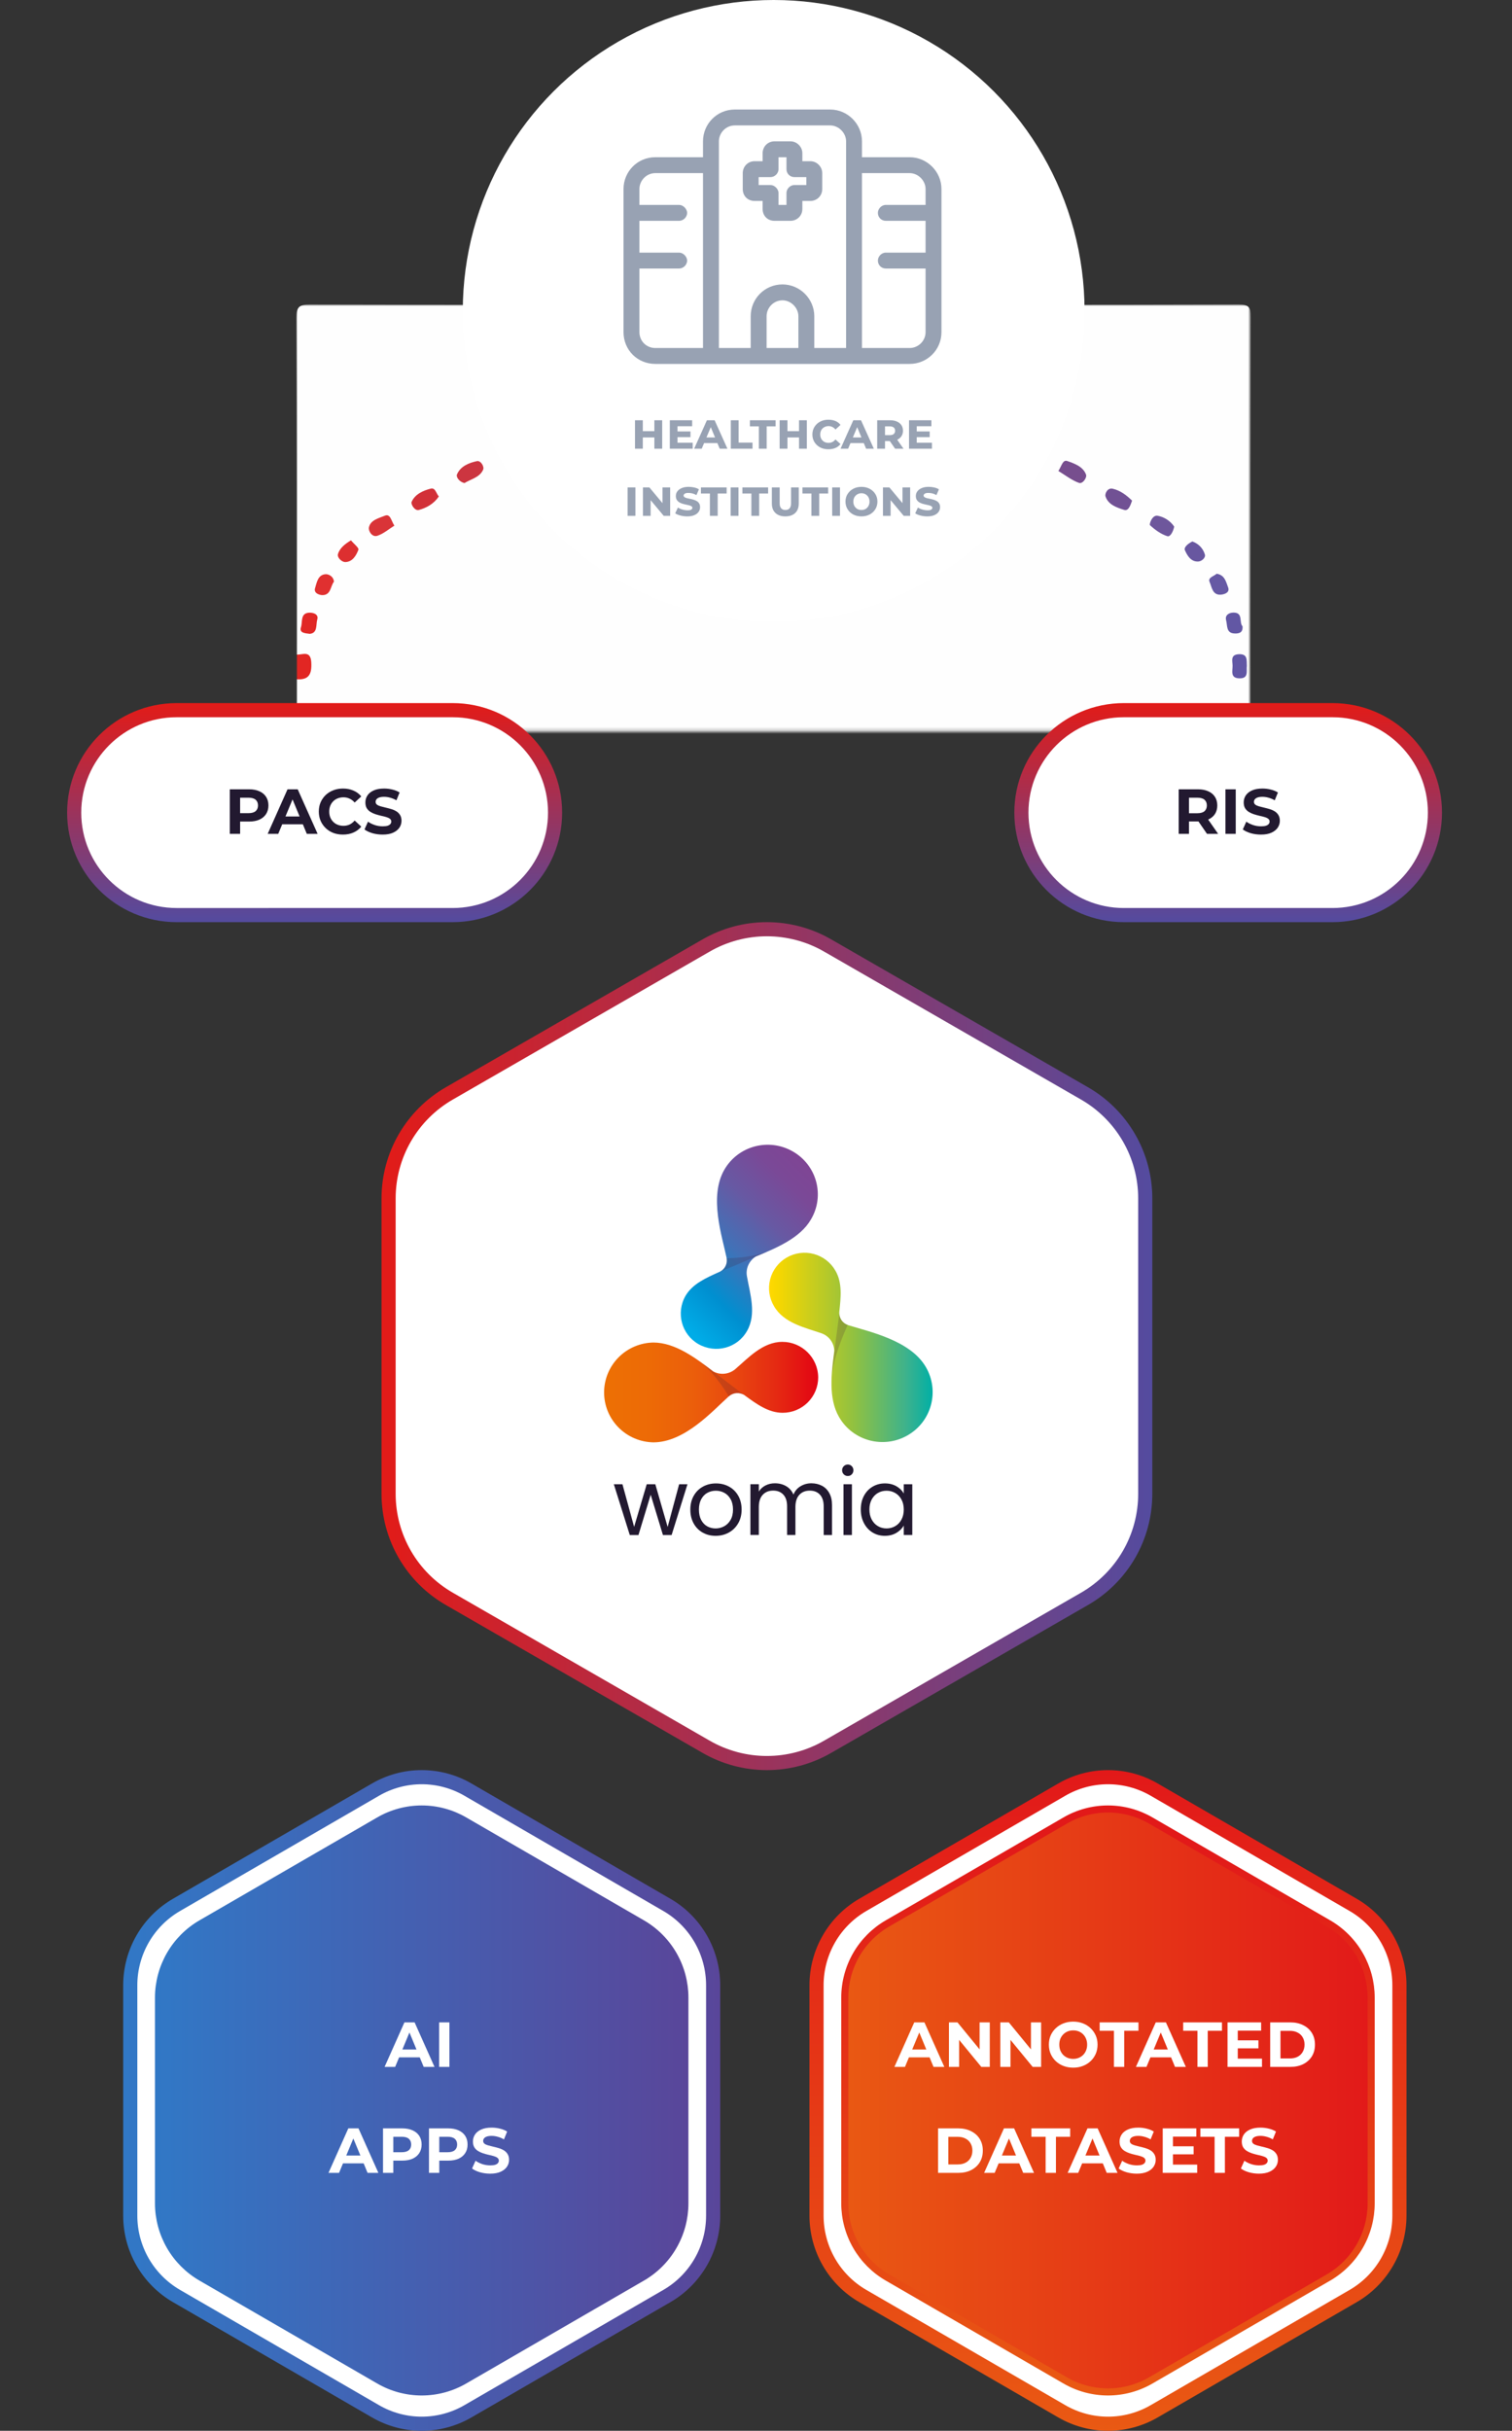 <?xml version="1.0" encoding="utf-8"?>
<!-- Generator: Adobe Illustrator 16.0.0, SVG Export Plug-In . SVG Version: 6.00 Build 0)  -->
<!DOCTYPE svg PUBLIC "-//W3C//DTD SVG 1.1//EN" "http://www.w3.org/Graphics/SVG/1.1/DTD/svg11.dtd">
<svg version="1.1" id="Calque_1" xmlns="http://www.w3.org/2000/svg" xmlns:xlink="http://www.w3.org/1999/xlink" x="0px" y="0px"
	 width="428px" height="688px" viewBox="0 0 428 688" enable-background="new 0 0 428 688" xml:space="preserve">
<rect x="0" y="0" width="428" height="688" fill="#333333" stroke="none"/>
<defs>
	<filter id="Adobe_OpacityMaskFilter" filterUnits="userSpaceOnUse" x="83.802" y="86.196" width="270.245" height="174.178">
		<feColorMatrix  type="matrix" values="1 0 0 0 0  0 1 0 0 0  0 0 1 0 0  0 0 0 1 0"/>
	</filter>
</defs>
<mask maskUnits="userSpaceOnUse" x="83.802" y="86.196" width="270.245" height="174.178" id="mask0_1531_4006">
	<rect x="3" y="26" fill="#3A5672" filter="url(#Adobe_OpacityMaskFilter)" width="428" height="181"/>
</mask>
<g mask="url(#mask0_1531_4006)">
	<g>
		<path fill="#FEFEFE" d="M84,246.261c0-2.667,0-5.333,0-7.999c3.655-3.839,3.655-4.161,0-7.999c0-2.333,0-4.667,0-7
			c3.655-3.838,3.655-4.16,0-7.999c0-2.666,0-5.332,0-7.999c3.655-3.838,3.655-4.16,0-7.998c0-2.333,0-4.667,0-7
			c3.28-2.332,3.28-4.666,0-6.999c0-31.759,0.057-63.52-0.088-95.28c-0.015-3.203,0.828-3.79,3.863-3.782
			c42.069,0.109,84.139,0.074,126.208,0.074c0.642,1.775,0.791,4.029,3.583,3.737c1.959-0.205,4.535,0.742,4.832-2.581
			c0.069-0.449,0.272-0.83,0.582-1.156c42.496,0,84.989,0.039,127.484-0.084c2.982-0.008,3.588,0.602,3.582,3.583
			c-0.111,55.66-0.111,111.319,0,166.979c0.006,2.982-0.6,3.585-3.582,3.582c-87.654-0.102-175.312-0.136-262.967,0.034
			c-6.142,0.012-2.547-3.992-3.5-6.116C87.655,250.421,87.655,250.099,84,246.261z"/>
		<path fill="#A14066" d="M223.081,87.16c1.825,2.447,1.562,3.908-1.836,3.879c-1.49-0.014-2.997-0.202-4.468-0.041
			c-4.532,0.496-4.887-1.355-2.793-4.718c0.333,0,0.667,0,1,0C217.574,87.574,220.465,86.098,223.081,87.16z"/>
		<path fill="#E22321" d="M84,230.263c3.967-0.294,4.037,2.131,4.116,5.201c0.093,3.615-2.049,2.912-4.116,2.798
			C84,235.595,84,232.929,84,230.263z"/>
		<path fill="#E12321" d="M84,246.261c2.066-0.114,4.21-0.817,4.116,2.798c-0.081,3.068-0.146,5.497-4.116,5.2
			C84,251.593,84,248.927,84,246.261z"/>
		<path fill="#E22321" d="M84,199.267c3.969-0.296,4.036,2.13,4.116,5.2c0.094,3.614-2.05,2.911-4.116,2.798
			C84,204.599,84,201.933,84,199.267z"/>
		<path fill="#E22321" d="M84,215.264c2.067-0.115,4.208-0.814,4.116,2.799c-0.079,3.07-0.147,5.495-4.116,5.2
			C84,220.597,84,217.931,84,215.264z"/>
		<path fill="#E22623" d="M84,185.268c1.719,0.086,3.937-1.285,4.117,2.267c0.167,3.271-0.673,4.945-4.117,4.732
			C84,189.935,84,187.601,84,185.268z"/>
		<path fill="#CE9CB0" d="M223.081,87.16c-2.704-0.241-5.571,1.004-8.099-0.88c2.668,0,5.334,0,8,0
			C222.939,86.582,222.973,86.875,223.081,87.16z"/>
		<path fill="#984571" d="M236.416,90.695c2.458,1.529,5.684,2.025,7.09,4.857c0.35,0.704-1.091,2.795-1.938,2.369
			c-2.52-1.266-5.683-1.881-7.02-4.729C234.254,92.561,234.809,90.876,236.416,90.695z"/>
		<path fill="#AB3D5C" d="M202.047,93.05c-0.007,0.955-6.232,5.132-7.306,4.854c-1.193-0.309-1.88-1.99-1.604-2.442
			c1.462-2.39,3.896-3.626,6.576-4.235C201.11,90.91,201.708,91.97,202.047,93.05z"/>
		<path fill="#5F55A4" d="M348.814,218.813c0.326-1.494-0.736-3.658,2.047-3.608c3.095,0.055,1.945,2.454,2.006,3.965
			c0.064,1.582,0.822,4.038-2.198,3.773C347.729,222.687,349.374,220.176,348.814,218.813z"/>
		<path fill="#5F55A4" d="M348.818,234.688c0.504-1.435-1.063-3.949,1.938-4.11c3.054-0.164,2.121,2.32,2.106,3.869
			c-0.016,1.521,1.039,3.93-2.088,3.875C347.993,238.274,349.193,236.092,348.818,234.688z"/>
		<path fill="#5F55A4" d="M353.021,249.853c-0.408,1.756,0.808,4.275-2.268,4.092c-2.966-0.178-1.743-2.639-1.814-4.159
			c-0.063-1.374-0.912-3.517,1.848-3.59C354.014,246.11,352.408,248.679,353.021,249.853z"/>
		<path fill="#5F55A4" d="M352.973,203.632c-0.345,1.429,0.791,3.58-1.935,3.687c-3.153,0.124-2.101-2.316-2.103-3.824
			c-0.002-1.529-1.006-4.02,2.047-3.917C354.002,199.678,352.505,202.189,352.973,203.632z"/>
		<path fill="#804F8A" d="M292.288,129.012c-1.554-1.467-4.388-1.609-5.021-4.054c-0.182-0.7,0.701-2.985,2.414-2.093
			c1.857,0.97,4.68,1.198,4.887,3.998C294.626,127.634,293.955,129.126,292.288,129.012z"/>
		<path fill="#924978" d="M254.003,105.759c-1.634-1.432-4.567-1.491-5.008-4.19c-0.119-0.729,0.729-2.77,2.051-2.076
			c1.876,0.986,4.692,1.212,5.069,3.953C256.248,104.408,255.607,105.713,254.003,105.759z"/>
		<path fill="#BF384B" d="M162.558,117.589c-1.169,1.755-3.316,2.547-5.227,3.46c-1.468,0.701-2.291-0.982-2.221-1.83
			c0.242-2.965,3.224-3.272,5.189-4.332C161.321,114.338,161.892,116.12,162.558,117.589z"/>
		<path fill="#854C83" d="M276.63,114.731c1.66,1.429,4.476,1.632,5.218,4.096c0.228,0.757-0.748,2.696-2.029,2.247
			c-2.055-0.719-4.57-1.366-5.297-3.784C274.251,116.392,275.203,115.104,276.63,114.731z"/>
		<path fill="#C63746" d="M144.729,128.963c-1.925,0.254-2.489-1.266-2.463-2.063c0.094-2.885,3.023-3.019,4.825-4.051
			c1.701-0.975,2.544,1.344,2.375,2.109C148.915,127.442,146.03,127.511,144.729,128.963z"/>
		<path fill="#CC3540" d="M131.484,136.725c-1.46-0.309-2.434-1.72-2.136-2.426c0.986-2.347,3.384-3.296,5.667-3.786
			c1.045-0.223,2.132,1.527,1.748,2.415C135.804,135.147,133.287,135.588,131.484,136.725z"/>
		<path fill="#B23B57" d="M185.661,99.231c1.625,0.532,2.541,1.795,2.167,2.674c-0.958,2.25-3.336,3.154-5.473,3.772
			c-0.963,0.278-2.178-1.658-1.841-2.531C181.414,100.814,184.218,100.755,185.661,99.231z"/>
		<path fill="#B83950" d="M175.603,109.396c-1.496,2.189-3.608,3.143-5.67,3.87c-1.345,0.474-2.352-1.291-2.151-2.104
			c0.616-2.49,3.187-3.038,5.181-3.861C174.332,106.738,174.46,108.702,175.603,109.396z"/>
		<path fill="#774E8E" d="M299.59,133.301c0.96-1.475,1.229-3.265,2.539-2.811c2.066,0.718,4.444,1.572,5.293,3.828
			c0.322,0.856-0.949,2.728-1.99,2.357C303.354,135.934,301.532,134.474,299.59,133.301z"/>
		<path fill="#D23038" d="M124.227,140.507c-1.462,2.151-3.534,3.241-5.669,3.838c-1.137,0.318-2.337-1.644-2.038-2.31
			c0.975-2.178,3.229-3.177,5.405-3.734C123.267,137.958,123.441,139.684,124.227,140.507z"/>
		<path fill="#715194" d="M320.455,141.698c-0.497,1.442-1.053,2.999-2.234,2.624c-2.086-0.661-4.496-1.448-5.279-3.8
			c-0.277-0.836,0.605-2.516,1.992-2.208C317.146,138.808,318.938,140.21,320.455,141.698z"/>
		<path fill="#89477B" d="M269.24,110.932c-0.738,1.444-1.208,2.963-2.572,2.262c-1.861-0.959-4.566-1.275-4.852-3.97
			c-0.102-0.965,0.824-2.478,2.215-1.928C266.051,108.095,268.057,109.147,269.24,110.932z"/>
		<path fill="#D93438" d="M111.635,148.773c-1.59,0.987-3.072,2.291-4.797,2.864c-1.553,0.515-2.599-1.392-2.413-2.333
			c0.421-2.129,2.787-2.627,4.473-3.328C110.518,145.304,110.689,147.331,111.635,148.773z"/>
		<path fill="#6157A5" d="M352.95,188.489c-0.194,1.473,0.591,3.544-2.097,3.503s-1.927-2.133-1.949-3.586
			c-0.021-1.298-0.694-3.109,1.736-3.24C353.297,185.023,352.846,186.916,352.95,188.489z"/>
		<path fill="#6E579C" d="M332.382,149.056c-0.282,1.345-1.088,2.977-1.944,2.705c-1.811-0.576-3.498-1.806-4.914-3.118
			c-0.26-0.24,0.597-2.953,2.158-2.67C329.529,146.306,331.284,147.406,332.382,149.056z"/>
		<path fill="#DD2F30" d="M99.344,152.936c0.828,0.995,2.302,2.135,2.108,2.654c-0.595,1.593-1.615,3.374-3.59,3.495
			c-1.14,0.07-2.456-1.302-2.205-2.217C96.122,155.173,97.615,153.977,99.344,152.936z"/>
		<path fill="#E03030" d="M94.537,164.625c-1.013,1.282-0.832,3.703-3.127,3.811c-1,0.048-2.669-0.56-2.229-1.962
			c0.487-1.548,0.769-3.778,2.938-3.949C92.982,162.457,94.369,163.074,94.537,164.625z"/>
		<path fill="#6659A4" d="M344.393,162.385c2.318,0.343,2.666,2.358,3.248,3.865c0.557,1.442-1.002,1.976-2.029,2.061
			c-2.428,0.202-2.588-2.186-3.217-3.602C341.834,163.445,343.618,163.114,344.393,162.385z"/>
		<path fill="#6257A4" d="M351.717,177.26c0.16,1.876-1.05,2.08-2.249,2.037c-2.456-0.087-1.993-2.298-2.387-3.714
			c-0.406-1.462,0.785-2.176,2.03-2.2C352.014,173.325,350.674,176.182,351.717,177.26z"/>
		<path fill="#6857A0" d="M337.521,153.253c1.771,0.628,3.022,1.962,3.539,3.672c0.285,0.947-0.902,1.934-1.813,2
			c-2.126,0.155-3.17-1.681-3.838-3.2C335.033,154.868,336.368,153.814,337.521,153.253z"/>
		<path fill="#E12826" d="M87.682,179.402c-1.518-0.181-3.014-0.301-2.481-1.911c0.49-1.478-0.26-3.979,2.381-4.084
			c1.034-0.041,2.664,0.399,2.228,1.907C89.381,176.793,89.984,179.177,87.682,179.402z"/>
	</g>
</g>
<path fill="#FFFFFF" d="M50,201h78.125c16.016,0,29,12.984,29,29l0,0c0,16.016-12.984,29-29,29H50c-16.016,0-29-12.984-29-29l0,0
	C21,213.984,33.984,201,50,201z"/>
<linearGradient id="SVGID_1_" gradientUnits="userSpaceOnUse" x1="89.152" y1="106.481" x2="89.152" y2="168.481" gradientTransform="matrix(1 0 0 1 -0.09 92.519)">
	<stop  offset="0" style="stop-color:#E21B18"/>
	<stop  offset="1" style="stop-color:#544B9F"/>
</linearGradient>
<path fill="none" stroke="url(#SVGID_1_)" stroke-width="4" d="M50,201h78.125c16.016,0,29,12.984,29,29l0,0
	c0,16.016-12.984,29-29,29H50c-16.016,0-29-12.984-29-29l0,0C21,213.984,33.984,201,50,201z"/>
<path fill="#221930" d="M65.057,236v-12.6h5.454c1.128,0,2.1,0.186,2.916,0.558c0.816,0.36,1.446,0.882,1.89,1.566
	c0.444,0.684,0.666,1.5,0.666,2.448c0,0.936-0.222,1.746-0.666,2.43c-0.444,0.684-1.074,1.212-1.89,1.584
	c-0.816,0.36-1.788,0.54-2.916,0.54h-3.834l1.296-1.314V236H65.057z M67.972,231.536l-1.296-1.386h3.672
	c0.9,0,1.572-0.192,2.016-0.576c0.444-0.384,0.666-0.918,0.666-1.602c0-0.696-0.222-1.236-0.666-1.62
	c-0.444-0.384-1.116-0.576-2.016-0.576h-3.672l1.296-1.386V231.536z M75.775,236l5.616-12.6h2.88l5.634,12.6h-3.06l-4.608-11.124
	h1.152L78.763,236H75.775z M78.583,233.3l0.774-2.214h6.48l0.792,2.214H78.583z M97.067,236.216c-0.972,0-1.878-0.156-2.718-0.468
	c-0.828-0.324-1.548-0.78-2.16-1.368s-1.092-1.278-1.44-2.07c-0.336-0.792-0.504-1.662-0.504-2.61c0-0.948,0.168-1.818,0.504-2.61
	c0.348-0.792,0.828-1.482,1.44-2.07c0.624-0.588,1.35-1.038,2.178-1.35c0.828-0.324,1.734-0.486,2.718-0.486
	c1.092,0,2.076,0.192,2.952,0.576c0.888,0.372,1.632,0.924,2.232,1.656l-1.872,1.728c-0.432-0.492-0.912-0.858-1.44-1.098
	c-0.528-0.252-1.104-0.378-1.728-0.378c-0.588,0-1.128,0.096-1.62,0.288c-0.492,0.192-0.918,0.468-1.278,0.828
	c-0.36,0.36-0.642,0.786-0.846,1.278c-0.192,0.492-0.288,1.038-0.288,1.638c0,0.6,0.096,1.146,0.288,1.638
	c0.204,0.492,0.486,0.918,0.846,1.278c0.36,0.36,0.786,0.636,1.278,0.828c0.492,0.192,1.032,0.288,1.62,0.288
	c0.624,0,1.2-0.12,1.728-0.36c0.528-0.252,1.008-0.63,1.44-1.134l1.872,1.728c-0.6,0.732-1.344,1.29-2.232,1.674
	C99.161,236.024,98.171,236.216,97.067,236.216z M108.308,236.216c-1.008,0-1.974-0.132-2.898-0.396
	c-0.924-0.276-1.668-0.63-2.232-1.062l0.99-2.196c0.54,0.384,1.176,0.702,1.908,0.954c0.744,0.24,1.494,0.36,2.25,0.36
	c0.576,0,1.038-0.054,1.386-0.162c0.36-0.12,0.624-0.282,0.792-0.486s0.252-0.438,0.252-0.702c0-0.336-0.132-0.6-0.396-0.792
	c-0.264-0.204-0.612-0.366-1.044-0.486c-0.432-0.132-0.912-0.252-1.44-0.36c-0.516-0.12-1.038-0.264-1.566-0.432
	c-0.516-0.168-0.99-0.384-1.422-0.648c-0.432-0.264-0.786-0.612-1.062-1.044c-0.264-0.432-0.396-0.984-0.396-1.656
	c0-0.72,0.192-1.374,0.576-1.962c0.396-0.6,0.984-1.074,1.764-1.422c0.792-0.36,1.782-0.54,2.97-0.54
	c0.792,0,1.572,0.096,2.34,0.288c0.768,0.18,1.446,0.456,2.034,0.828l-0.9,2.214c-0.588-0.336-1.176-0.582-1.764-0.738
	c-0.588-0.168-1.164-0.252-1.728-0.252s-1.026,0.066-1.386,0.198c-0.36,0.132-0.618,0.306-0.774,0.522
	c-0.156,0.204-0.234,0.444-0.234,0.72c0,0.324,0.132,0.588,0.396,0.792c0.264,0.192,0.612,0.348,1.044,0.468
	c0.432,0.12,0.906,0.24,1.422,0.36c0.528,0.12,1.05,0.258,1.566,0.414c0.528,0.156,1.008,0.366,1.44,0.63
	c0.432,0.264,0.78,0.612,1.044,1.044c0.276,0.432,0.414,0.978,0.414,1.638c0,0.708-0.198,1.356-0.594,1.944s-0.99,1.062-1.782,1.422
	C110.498,236.036,109.508,236.216,108.308,236.216z"/>
<path fill="#FFFFFF" d="M318.125,201h59.061c16.017,0,29,12.984,29,29l0,0c0,16.016-12.983,29-29,29h-59.061
	c-16.016,0-29-12.984-29-29l0,0C289.125,213.984,302.109,201,318.125,201z"/>
<linearGradient id="SVGID_2_" gradientUnits="userSpaceOnUse" x1="347.745" y1="106.481" x2="347.745" y2="168.481" gradientTransform="matrix(1 0 0 1 -0.09 92.519)">
	<stop  offset="0" style="stop-color:#E21B18"/>
	<stop  offset="1" style="stop-color:#544B9F"/>
</linearGradient>
<path fill="none" stroke="url(#SVGID_2_)" stroke-width="4" d="M318.125,201h59.061c16.017,0,29,12.984,29,29l0,0
	c0,16.016-12.983,29-29,29h-59.061c-16.016,0-29-12.984-29-29l0,0C289.125,213.984,302.109,201,318.125,201z"/>
<path fill="#221930" d="M333.648,236v-12.6h5.455c1.127,0,2.1,0.186,2.916,0.558c0.814,0.36,1.444,0.882,1.89,1.566
	c0.444,0.684,0.666,1.5,0.666,2.448c0,0.936-0.222,1.746-0.666,2.43c-0.444,0.672-1.074,1.188-1.89,1.548
	c-0.816,0.36-1.789,0.54-2.916,0.54h-3.834l1.295-1.278V236H333.648z M341.659,236l-3.15-4.572h3.114l3.186,4.572H341.659z
	 M336.564,231.536l-1.295-1.368h3.672c0.898,0,1.572-0.192,2.016-0.576c0.443-0.396,0.666-0.936,0.666-1.62
	c0-0.696-0.223-1.236-0.666-1.62c-0.443-0.384-1.116-0.576-2.016-0.576h-3.672l1.295-1.386V231.536z M346.885,236v-12.6h2.916V236
	H346.885z M356.932,236.216c-1.009,0-1.975-0.132-2.897-0.396c-0.925-0.276-1.668-0.63-2.232-1.062l0.99-2.196
	c0.54,0.384,1.176,0.702,1.908,0.954c0.743,0.24,1.493,0.36,2.25,0.36c0.575,0,1.036-0.054,1.386-0.162
	c0.359-0.12,0.624-0.282,0.792-0.486s0.252-0.438,0.252-0.702c0-0.336-0.132-0.6-0.396-0.792c-0.265-0.204-0.611-0.366-1.043-0.486
	c-0.434-0.132-0.912-0.252-1.44-0.36c-0.517-0.12-1.038-0.264-1.565-0.432c-0.517-0.168-0.99-0.384-1.422-0.648
	c-0.433-0.264-0.787-0.612-1.063-1.044c-0.264-0.432-0.396-0.984-0.396-1.656c0-0.72,0.192-1.374,0.576-1.962
	c0.396-0.6,0.984-1.074,1.764-1.422c0.793-0.36,1.782-0.54,2.972-0.54c0.79,0,1.571,0.096,2.34,0.288
	c0.769,0.18,1.444,0.456,2.032,0.828l-0.898,2.214c-0.588-0.336-1.176-0.582-1.764-0.738c-0.59-0.168-1.164-0.252-1.729-0.252
	c-0.563,0-1.027,0.066-1.387,0.198c-0.359,0.132-0.618,0.306-0.773,0.522c-0.156,0.204-0.233,0.444-0.233,0.72
	c0,0.324,0.132,0.588,0.396,0.792c0.264,0.192,0.611,0.348,1.043,0.468c0.434,0.12,0.906,0.24,1.422,0.36
	c0.528,0.12,1.051,0.258,1.566,0.414c0.528,0.156,1.008,0.366,1.439,0.63c0.433,0.264,0.781,0.612,1.045,1.044
	c0.275,0.432,0.414,0.978,0.414,1.638c0,0.708-0.198,1.356-0.594,1.944c-0.396,0.588-0.99,1.062-1.783,1.422
	C359.121,236.036,358.131,236.216,356.932,236.216z"/>
<linearGradient id="SVGID_3_" gradientUnits="userSpaceOnUse" x1="108.09" y1="288.48" x2="326.272" y2="288.48" gradientTransform="matrix(1 0 0 1 -0.09 92.519)">
	<stop  offset="0" style="stop-color:#E21B18"/>
	<stop  offset="1" style="stop-color:#544B9F"/>
</linearGradient>
<path fill="#FFFFFF" stroke="url(#SVGID_3_)" stroke-width="4" d="M127.192,452.53L127.192,452.53
	c-5.224-3.008-9.562-7.333-12.579-12.54c-3.017-5.207-4.608-11.114-4.613-17.127v-83.728c0.005-6.013,1.596-11.92,4.613-17.127
	c3.017-5.207,7.355-9.532,12.579-12.54l0,0l72.695-41.868h0.002c5.226-3.015,11.156-4.602,17.194-4.602s11.968,1.587,17.194,4.602
	h0.002l72.711,41.868c5.224,3.008,9.562,7.333,12.578,12.54c3.018,5.208,4.607,11.114,4.613,17.128v83.726
	c-0.006,6.014-1.597,11.92-4.613,17.128c-3.018,5.207-7.354,9.531-12.578,12.54l-72.711,41.866l-0.002,0.002
	c-5.228,3.015-11.156,4.602-17.194,4.602s-11.968-1.587-17.194-4.602h-0.001L127.192,452.53z"/>
<linearGradient id="SVGID_4_" gradientUnits="userSpaceOnUse" x1="170.846" y1="301.494" x2="231.613" y2="301.494" gradientTransform="matrix(1 0 0 1 -0.09 92.519)">
	<stop  offset="0" style="stop-color:#ED7004"/>
	<stop  offset="0.22" style="stop-color:#ED6A06"/>
	<stop  offset="0.42" style="stop-color:#EB5E0B"/>
	<stop  offset="0.62" style="stop-color:#E84610"/>
	<stop  offset="0.8" style="stop-color:#E52B12"/>
	<stop  offset="0.99" style="stop-color:#E30613"/>
	<stop  offset="1" style="stop-color:#E30613"/>
</linearGradient>
<path fill="url(#SVGID_4_)" d="M221.465,379.79c-5.584,0-9.693,4.604-13.351,7.736c-0.853,0.719-1.903,1.164-3.014,1.277
	c-1.111,0.114-2.231-0.107-3.213-0.639c-5.071-3.9-10.847-8.184-16.946-8.184c-3.719,0.063-7.265,1.579-9.872,4.223
	c-2.608,2.643-4.069,6.199-4.069,9.905c0,3.705,1.461,7.261,4.069,9.902c2.607,2.644,6.153,4.159,9.872,4.225
	c8.923,0,16.818-8.95,21.375-13.042c0.602-0.529,1.361-0.847,2.161-0.902c0.8-0.057,1.597,0.149,2.268,0.586l0.064,0.065
	c3.402,2.492,6.74,4.922,10.72,4.922c1.324,0.004,2.636-0.254,3.859-0.757c1.225-0.504,2.338-1.243,3.272-2.178
	c0.937-0.932,1.679-2.04,2.185-3.26c0.506-1.219,0.764-2.524,0.76-3.845C231.543,384.266,226.984,379.79,221.465,379.79z"/>
<linearGradient id="SVGID_5_" gradientUnits="userSpaceOnUse" x1="190.54" y1="279.159" x2="231.698" y2="237.834" gradientTransform="matrix(1 0 0 1 -0.09 92.519)">
	<stop  offset="0" style="stop-color:#00ACE7"/>
	<stop  offset="0.2" style="stop-color:#008FD0"/>
	<stop  offset="0.43" style="stop-color:#4271B7"/>
	<stop  offset="0.64" style="stop-color:#6759A3"/>
	<stop  offset="0.84" style="stop-color:#7A4997"/>
	<stop  offset="1" style="stop-color:#804494"/>
</linearGradient>
<path fill="url(#SVGID_5_)" d="M224.418,325.897c-6.805-3.9-15.47-1.599-19.385,5.178c-4.429,7.667-0.578,18.987,0.642,24.933
	c0.316,1.662-0.449,3.256-1.99,3.964c-3.851,1.728-7.638,3.39-9.628,6.776c-2.761,4.795-1.16,10.933,3.658,13.682
	c4.819,2.749,10.976,1.155,13.737-3.708c2.76-4.795,0.834-10.611,0-15.406c-0.449-2.237,0.578-4.477,2.503-5.69
	c5.906-2.429,12.581-5.242,15.597-10.484C233.532,338.427,231.227,329.796,224.418,325.897z"/>
<linearGradient id="SVGID_6_" gradientUnits="userSpaceOnUse" x1="217.852" y1="288.842" x2="264.165" y2="288.842" gradientTransform="matrix(1 0 0 1 -0.09 92.519)">
	<stop  offset="0" style="stop-color:#FFD800"/>
	<stop  offset="0.05" style="stop-color:#F7D700"/>
	<stop  offset="0.52" style="stop-color:#90C141"/>
	<stop  offset="0.84" style="stop-color:#3CB28D"/>
	<stop  offset="1" style="stop-color:#00AFA6"/>
</linearGradient>
<path fill="url(#SVGID_6_)" d="M262.096,386.95c-4.43-7.667-16.175-10.037-22.016-11.893c-0.775-0.245-1.446-0.745-1.9-1.419
	c-0.455-0.673-0.668-1.479-0.604-2.288c0.449-4.155,0.898-8.312-1.092-11.698c-0.654-1.151-1.531-2.161-2.58-2.975
	c-1.049-0.811-2.25-1.405-3.531-1.754c-1.282-0.347-2.62-0.437-3.938-0.266c-1.316,0.172-2.586,0.602-3.735,1.265
	c-1.15,0.663-2.156,1.546-2.96,2.601c-0.805,1.053-1.393,2.254-1.727,3.532c-0.338,1.28-0.414,2.613-0.229,3.925
	c0.185,1.31,0.629,2.569,1.306,3.709c2.76,4.795,8.794,6.072,13.415,7.667c1.046,0.361,1.957,1.032,2.611,1.925
	c0.653,0.891,1.019,1.959,1.048,3.062c-0.834,6.33-1.734,13.427,1.348,18.732c3.915,6.775,12.581,9.078,19.385,5.178
	C263.701,402.354,266.011,393.727,262.096,386.95z"/>
<path opacity="0.2" fill="#411A33" enable-background="new    " d="M236.549,379.662c-0.316,2.813-0.834,5.882-1.027,9.015
	c0.707-4.726,2.638-9.652,4.431-13.682c-0.734-0.271-1.358-0.771-1.776-1.429c-0.417-0.659-0.604-1.438-0.533-2.211
	C237.641,371.355,236.869,377.237,236.549,379.662z"/>
<path opacity="0.2" fill="#411A33" enable-background="new    " d="M210.745,394.942c0,0-4.746-3.646-6.675-5.115
	c-1.93-1.47-4.045-3.132-6.222-4.604c3.658,2.686,6.611,6.971,8.472,10.037c1.284-1.148,3.081-1.277,4.429-0.313L210.745,394.942z"
	/>
<path opacity="0.2" fill="#411A33" enable-background="new    " d="M205.675,356.136c0.256,1.601-0.514,3.133-1.99,3.836
	c0,0,5.519-2.235,7.767-3.256c1.792-0.767,3.786-1.535,5.712-2.43c-3.595,1.343-8.087,1.786-11.489,1.854V356.136z"/>
<linearGradient id="SVGID_7_" gradientUnits="userSpaceOnUse" x1="203.961" y1="501.979" x2="34.961" y2="501.98" gradientTransform="matrix(1 0 0 1 -0.09 92.519)">
	<stop  offset="0" style="stop-color:#59469A"/>
	<stop  offset="1" style="stop-color:#3178C6"/>
</linearGradient>
<path fill="#FFFFFF" stroke="url(#SVGID_7_)" stroke-width="4" d="M188.776,539.146L188.776,539.146
	c3.977,2.304,7.281,5.616,9.58,9.606c2.299,3.991,3.511,8.519,3.515,13.128v65.236c-0.004,4.609-1.216,9.137-3.515,13.128
	s-5.603,7.304-9.58,9.606l0,0l-56.309,32.621l-0.001,0.001c-3.979,2.311-8.494,3.524-13.089,3.524c-4.595,0-9.11-1.215-13.089-3.524
	l-0.001-0.001l-56.321-32.621c-3.978-2.304-7.281-5.615-9.58-9.606c-2.299-3.991-3.511-8.521-3.515-13.129v-65.234
	c0.004-4.608,1.216-9.138,3.515-13.129c2.299-3.99,5.603-7.304,9.58-9.607l56.321-32.62l0.001-0.002
	c3.979-2.31,8.494-3.523,13.089-3.523c4.595,0,9.11,1.215,13.089,3.523l0.001,0.002L188.776,539.146z"/>
<linearGradient id="SVGID_8_" gradientUnits="userSpaceOnUse" x1="194.961" y1="501.981" x2="43.961" y2="501.981" gradientTransform="matrix(1 0 0 1 -0.09 92.519)">
	<stop  offset="0" style="stop-color:#59469A"/>
	<stop  offset="1" style="stop-color:#3178C6"/>
</linearGradient>
<linearGradient id="SVGID_9_" gradientUnits="userSpaceOnUse" x1="194.961" y1="501.981" x2="43.96" y2="501.981" gradientTransform="matrix(1 0 0 1 -0.09 92.519)">
	<stop  offset="0" style="stop-color:#59469A"/>
	<stop  offset="1" style="stop-color:#3178C6"/>
</linearGradient>
<path fill="url(#SVGID_8_)" stroke="url(#SVGID_9_)" stroke-width="2" d="M181.778,544.387L181.778,544.387
	c3.674,2.126,6.725,5.186,8.847,8.868c2.123,3.683,3.242,7.861,3.246,12.115v58.26c-0.004,4.254-1.123,8.433-3.246,12.115
	c-2.122,3.684-5.173,6.742-8.847,8.868l0.501,0.864l-0.501-0.864l-50.311,29.133l-0.001,0.001c-3.675,2.131-7.845,3.253-12.09,3.253
	s-8.415-1.122-12.09-3.253v-0.001l-50.323-29.133c-3.673-2.126-6.725-5.186-8.847-8.868c-2.123-3.683-3.242-7.861-3.246-12.115
	v-58.26c0.004-4.254,1.123-8.433,3.246-12.115c2.123-3.684,5.174-6.742,8.847-8.868l50.323-29.133v-0.001
	c3.675-2.131,7.845-3.253,12.09-3.253s8.415,1.122,12.09,3.253l0.001,0.001L181.778,544.387z"/>
<path fill="#FFFFFF" d="M108.865,585l5.616-12.6h2.88l5.634,12.6h-3.06l-4.608-11.124h1.152L111.853,585H108.865z M111.673,582.3
	l0.774-2.214h6.48l0.792,2.214H111.673z M124.302,585v-12.6h2.916V585H124.302z M92.983,615l5.616-12.6h2.88l5.633,12.6h-3.06
	l-4.608-11.124h1.152L95.971,615H92.983z M95.792,612.3l0.774-2.214h6.479l0.792,2.214H95.792z M108.421,615v-12.6h5.454
	c1.128,0,2.1,0.186,2.916,0.558c0.816,0.36,1.446,0.882,1.89,1.566c0.444,0.684,0.666,1.5,0.666,2.446
	c0,0.938-0.222,1.746-0.666,2.432c-0.444,0.684-1.074,1.212-1.89,1.584c-0.816,0.358-1.788,0.54-2.916,0.54h-3.834l1.296-1.314V615
	H108.421z M111.337,610.536l-1.296-1.386h3.672c0.9,0,1.572-0.192,2.016-0.576s0.666-0.918,0.666-1.604
	c0-0.694-0.222-1.234-0.666-1.62c-0.444-0.384-1.116-0.574-2.016-0.574h-3.672l1.296-1.388V610.536z M121.428,615v-12.6h5.454
	c1.128,0,2.1,0.186,2.916,0.558c0.816,0.36,1.446,0.882,1.89,1.566c0.444,0.684,0.666,1.5,0.666,2.446
	c0,0.938-0.222,1.746-0.666,2.432c-0.444,0.684-1.074,1.212-1.89,1.584c-0.816,0.358-1.788,0.54-2.916,0.54h-3.834l1.296-1.314V615
	H121.428z M124.344,610.536l-1.296-1.386h3.672c0.9,0,1.572-0.192,2.016-0.576c0.444-0.384,0.666-0.918,0.666-1.604
	c0-0.694-0.222-1.234-0.666-1.62c-0.444-0.384-1.116-0.574-2.016-0.574h-3.672l1.296-1.388V610.536z M138.752,615.216
	c-1.008,0-1.974-0.132-2.898-0.396c-0.924-0.276-1.668-0.63-2.232-1.063l0.99-2.194c0.54,0.384,1.176,0.7,1.908,0.952
	c0.744,0.24,1.494,0.36,2.25,0.36c0.576,0,1.038-0.054,1.386-0.162c0.36-0.12,0.624-0.282,0.792-0.484
	c0.168-0.204,0.252-0.438,0.252-0.702c0-0.336-0.132-0.602-0.396-0.792c-0.264-0.204-0.612-0.366-1.044-0.486
	c-0.432-0.132-0.912-0.252-1.44-0.36c-0.516-0.12-1.038-0.264-1.566-0.432c-0.516-0.168-0.99-0.384-1.422-0.648
	c-0.432-0.264-0.786-0.61-1.062-1.044c-0.264-0.432-0.396-0.982-0.396-1.654c0-0.722,0.192-1.374,0.576-1.963
	c0.396-0.601,0.984-1.073,1.764-1.423c0.792-0.358,1.782-0.54,2.97-0.54c0.792,0,1.572,0.098,2.34,0.288
	c0.768,0.182,1.446,0.456,2.034,0.828l-0.9,2.214c-0.588-0.336-1.176-0.582-1.764-0.736c-0.588-0.168-1.164-0.252-1.728-0.252
	s-1.026,0.064-1.386,0.196c-0.36,0.133-0.618,0.308-0.774,0.522c-0.156,0.204-0.234,0.443-0.234,0.72
	c0,0.324,0.132,0.588,0.396,0.792c0.264,0.192,0.612,0.348,1.044,0.468c0.432,0.12,0.906,0.24,1.422,0.36
	c0.528,0.12,1.05,0.258,1.566,0.414c0.528,0.156,1.008,0.366,1.44,0.63s0.78,0.612,1.044,1.044c0.276,0.432,0.414,0.979,0.414,1.638
	c0,0.708-0.198,1.356-0.594,1.944s-0.99,1.063-1.782,1.422C140.942,615.036,139.952,615.216,138.752,615.216z"/>
<linearGradient id="SVGID_10_" gradientUnits="userSpaceOnUse" x1="313.723" y1="408.481" x2="313.723" y2="595.479" gradientTransform="matrix(1 0 0 1 -0.09 92.519)">
	<stop  offset="0" style="stop-color:#E21919"/>
	<stop  offset="1" style="stop-color:#E95913"/>
</linearGradient>
<path fill="#FFFFFF" stroke="url(#SVGID_10_)" stroke-width="4" d="M383.039,539.146L383.039,539.146
	c3.977,2.304,7.281,5.616,9.58,9.606c2.299,3.991,3.511,8.519,3.515,13.128v65.236c-0.004,4.609-1.216,9.137-3.515,13.128
	s-5.604,7.304-9.58,9.606l0,0l-56.309,32.621l-0.002,0.001c-3.979,2.311-8.494,3.524-13.088,3.524
	c-4.598,0-9.111-1.215-13.091-3.524l-0.001-0.001l-56.32-32.621c-3.979-2.304-7.281-5.615-9.58-9.606s-3.513-8.521-3.516-13.129
	v-65.234c0.003-4.608,1.217-9.138,3.516-13.129c2.299-3.99,5.603-7.304,9.58-9.607l56.32-32.62l0.001-0.002
	c3.979-2.31,8.493-3.523,13.091-3.523c4.594,0,9.108,1.215,13.088,3.523l0.002,0.002L383.039,539.146z"/>
<linearGradient id="SVGID_11_" gradientUnits="userSpaceOnUse" x1="389.224" y1="501.981" x2="238.224" y2="501.981" gradientTransform="matrix(1 0 0 1 -0.09 92.519)">
	<stop  offset="0" style="stop-color:#E21919"/>
	<stop  offset="1" style="stop-color:#E95913"/>
</linearGradient>
<linearGradient id="SVGID_12_" gradientUnits="userSpaceOnUse" x1="313.723" y1="428.481" x2="313.723" y2="585.481" gradientTransform="matrix(1 0 0 1 -0.09 92.519)">
	<stop  offset="0" style="stop-color:#E21919"/>
	<stop  offset="1" style="stop-color:#E95913"/>
</linearGradient>
<path fill="url(#SVGID_11_)" stroke="url(#SVGID_12_)" stroke-width="2" d="M376.041,544.387L376.041,544.387
	c3.673,2.126,6.725,5.186,8.848,8.868c2.122,3.683,3.241,7.861,3.245,12.115v58.26c-0.004,4.254-1.123,8.433-3.245,12.115
	c-2.123,3.684-5.175,6.742-8.848,8.868l0.501,0.864l-0.501-0.864l-50.311,29.133l-0.002,0.001c-3.675,2.131-7.846,3.253-12.09,3.253
	s-8.414-1.122-12.091-3.253v-0.001l-50.321-29.133c-3.675-2.126-6.726-5.186-8.849-8.868s-3.242-7.861-3.245-12.115v-58.26
	c0.004-4.254,1.122-8.433,3.245-12.115c2.123-3.684,5.174-6.742,8.849-8.868l50.321-29.133v-0.001
	c3.677-2.131,7.847-3.253,12.091-3.253s8.415,1.122,12.09,3.253l0.002,0.001L376.041,544.387z"/>
<path fill="#FFFFFF" d="M253.18,585l5.616-12.6h2.88l5.635,12.6h-3.061l-4.607-11.124h1.151L256.168,585H253.18z M255.988,582.3
	l0.773-2.214h6.479l0.792,2.214H255.988z M268.617,585v-12.6h2.412l7.434,9.07h-1.17v-9.07h2.88V585h-2.394l-7.452-9.072h1.17V585
	H268.617z M283.154,585v-12.6h2.412l7.434,9.07h-1.17v-9.07h2.88V585h-2.394l-7.453-9.072h1.171V585H283.154z M303.811,585.216
	c-0.996,0-1.92-0.162-2.771-0.484c-0.84-0.324-1.572-0.78-2.196-1.368c-0.611-0.588-1.092-1.278-1.439-2.07
	c-0.336-0.792-0.504-1.656-0.504-2.592c0-0.938,0.168-1.8,0.504-2.592c0.349-0.792,0.834-1.482,1.459-2.07
	c0.623-0.588,1.354-1.044,2.195-1.368c0.84-0.324,1.752-0.485,2.735-0.485c0.996,0,1.908,0.161,2.735,0.485
	c0.841,0.324,1.566,0.78,2.179,1.368c0.624,0.588,1.108,1.278,1.458,2.07c0.35,0.778,0.521,1.644,0.521,2.592
	c0,0.936-0.174,1.806-0.521,2.609c-0.35,0.791-0.834,1.481-1.458,2.069c-0.61,0.576-1.338,1.026-2.179,1.352
	C305.701,585.054,304.795,585.216,303.811,585.216z M303.793,582.732c0.564,0,1.08-0.098,1.548-0.288
	c0.479-0.192,0.9-0.47,1.261-0.828c0.359-0.36,0.635-0.786,0.828-1.278c0.203-0.492,0.305-1.038,0.305-1.638
	c0-0.602-0.102-1.146-0.305-1.639c-0.193-0.491-0.469-0.919-0.828-1.277c-0.349-0.36-0.763-0.636-1.242-0.828
	s-1.002-0.288-1.565-0.288s-1.086,0.096-1.565,0.288c-0.469,0.192-0.881,0.468-1.242,0.828c-0.359,0.358-0.643,0.786-0.846,1.277
	c-0.191,0.491-0.287,1.037-0.287,1.639c0,0.588,0.096,1.134,0.287,1.638c0.203,0.492,0.479,0.918,0.827,1.278
	c0.36,0.358,0.78,0.636,1.261,0.828C302.707,582.636,303.229,582.732,303.793,582.732z M315.313,585v-10.224h-4.03V572.4h10.979
	v2.376h-4.032V585H315.313z M321.541,585l5.616-12.6h2.88l5.634,12.6h-3.06l-4.608-11.124h1.151L324.529,585H321.541z M324.35,582.3
	l0.773-2.214h6.48l0.791,2.214H324.35z M338.955,585v-10.224h-4.032V572.4h10.979v2.376h-4.031V585H338.955z M350.154,577.476h6.066
	v2.27h-6.066V577.476z M350.37,582.66h6.858V585h-9.756v-12.6h9.521v2.34h-6.624L350.37,582.66L350.37,582.66z M359.549,585v-12.6
	h5.725c1.367,0,2.574,0.264,3.617,0.792c1.045,0.516,1.86,1.24,2.448,2.178c0.589,0.936,0.882,2.046,0.882,3.33
	c0,1.271-0.294,2.382-0.882,3.33c-0.588,0.936-1.403,1.668-2.448,2.194c-1.043,0.518-2.25,0.774-3.617,0.774L359.549,585
	L359.549,585z M362.465,582.606h2.664c0.84,0,1.566-0.156,2.178-0.47c0.625-0.322,1.104-0.778,1.44-1.367
	c0.349-0.589,0.522-1.277,0.522-2.069c0-0.804-0.174-1.494-0.522-2.07c-0.336-0.588-0.815-1.038-1.44-1.35
	c-0.611-0.324-1.338-0.486-2.178-0.486h-2.664V582.606z M265.532,615v-12.6h5.724c1.368,0,2.574,0.264,3.618,0.792
	c1.044,0.516,1.86,1.24,2.448,2.178c0.588,0.936,0.882,2.046,0.882,3.33c0,1.271-0.294,2.382-0.882,3.33
	c-0.588,0.936-1.404,1.668-2.448,2.194c-1.044,0.518-2.25,0.774-3.618,0.774L265.532,615L265.532,615z M268.448,612.606h2.663
	c0.841,0,1.565-0.156,2.179-0.47c0.624-0.322,1.104-0.778,1.44-1.367c0.348-0.589,0.521-1.277,0.521-2.069
	c0-0.804-0.174-1.494-0.521-2.07c-0.336-0.588-0.816-1.038-1.44-1.35c-0.612-0.324-1.338-0.486-2.179-0.486h-2.663V612.606z
	 M278.57,615l5.617-12.6h2.879l5.635,12.6h-3.061l-4.607-11.124h1.152L281.559,615H278.57z M281.379,612.3l0.773-2.214h6.479
	l0.792,2.214H281.379z M295.986,615v-10.224h-4.032V602.4h10.979v2.376h-4.031V615H295.986z M302.214,615l5.616-12.6h2.88
	l5.634,12.6h-3.06l-4.608-11.124h1.152L305.202,615H302.214z M305.021,612.3l0.773-2.214h6.479l0.793,2.214H305.021z
	 M321.791,615.216c-1.008,0-1.975-0.132-2.898-0.396c-0.924-0.276-1.668-0.63-2.23-1.063l0.988-2.194
	c0.541,0.384,1.178,0.7,1.908,0.952c0.744,0.24,1.494,0.36,2.25,0.36c0.576,0,1.039-0.054,1.387-0.162
	c0.359-0.12,0.623-0.282,0.791-0.484c0.168-0.204,0.254-0.438,0.254-0.702c0-0.336-0.133-0.602-0.396-0.792
	c-0.264-0.204-0.611-0.366-1.044-0.486c-0.432-0.132-0.911-0.252-1.438-0.36c-0.518-0.12-1.039-0.264-1.566-0.432
	c-0.516-0.168-0.99-0.384-1.422-0.648c-0.432-0.264-0.786-0.61-1.063-1.044c-0.265-0.432-0.396-0.982-0.396-1.654
	c0-0.722,0.191-1.374,0.576-1.963c0.396-0.601,0.982-1.073,1.764-1.423c0.792-0.358,1.782-0.54,2.971-0.54
	c0.793,0,1.571,0.098,2.34,0.288c0.769,0.182,1.445,0.456,2.035,0.828l-0.9,2.214c-0.588-0.336-1.176-0.582-1.764-0.736
	c-0.588-0.168-1.164-0.252-1.729-0.252s-1.024,0.064-1.388,0.196c-0.358,0.133-0.616,0.308-0.772,0.522
	c-0.155,0.204-0.233,0.443-0.233,0.72c0,0.324,0.133,0.588,0.396,0.792c0.265,0.192,0.61,0.348,1.044,0.468s0.906,0.24,1.422,0.36
	c0.528,0.12,1.051,0.258,1.566,0.414c0.527,0.156,1.008,0.366,1.439,0.63s0.779,0.612,1.043,1.044
	c0.276,0.432,0.414,0.979,0.414,1.638c0,0.708-0.197,1.356-0.594,1.944s-0.99,1.063-1.782,1.422
	C323.98,615.036,322.991,615.216,321.791,615.216z M331.813,607.476h6.065v2.27h-6.065V607.476z M332.027,612.66h6.857V615h-9.756
	v-12.6h9.521v2.34h-6.625v7.92H332.027z M343.816,615v-10.224h-4.032V602.4h10.979v2.376h-4.031V615H343.816z M356.385,615.216
	c-1.008,0-1.974-0.132-2.898-0.396c-0.924-0.276-1.668-0.63-2.23-1.063l0.99-2.194c0.54,0.384,1.176,0.7,1.906,0.952
	c0.744,0.24,1.494,0.36,2.25,0.36c0.576,0,1.039-0.054,1.388-0.162c0.358-0.12,0.624-0.282,0.792-0.484
	c0.168-0.204,0.252-0.438,0.252-0.702c0-0.336-0.132-0.602-0.396-0.792c-0.265-0.204-0.611-0.366-1.045-0.486
	c-0.432-0.132-0.912-0.252-1.438-0.36c-0.517-0.12-1.038-0.264-1.565-0.432c-0.517-0.168-0.99-0.384-1.423-0.648
	c-0.432-0.264-0.784-0.61-1.063-1.044c-0.264-0.432-0.396-0.982-0.396-1.654c0-0.722,0.192-1.374,0.576-1.963
	c0.396-0.601,0.983-1.073,1.765-1.423c0.791-0.358,1.781-0.54,2.969-0.54c0.793,0,1.572,0.098,2.342,0.288
	c0.768,0.182,1.445,0.456,2.033,0.828l-0.899,2.214c-0.588-0.336-1.176-0.582-1.765-0.736c-0.588-0.168-1.163-0.252-1.729-0.252
	c-0.564,0-1.025,0.064-1.386,0.196c-0.36,0.133-0.618,0.308-0.774,0.522c-0.156,0.204-0.233,0.443-0.233,0.72
	c0,0.324,0.133,0.588,0.396,0.792c0.264,0.192,0.612,0.348,1.045,0.468c0.432,0.12,0.905,0.24,1.422,0.36
	c0.527,0.12,1.049,0.258,1.565,0.414c0.528,0.156,1.008,0.366,1.44,0.63c0.432,0.264,0.779,0.612,1.043,1.044
	c0.275,0.432,0.414,0.979,0.414,1.638c0,0.708-0.197,1.356-0.594,1.944s-0.99,1.063-1.781,1.422
	C358.575,615.036,357.585,615.216,356.385,615.216z"/>
<circle fill="#FFFFFF" cx="219" cy="88" r="88"/>
<path fill="#98A2B3" d="M199,40c0-4.922,3.938-9,9-9h27c4.922,0,9,4.078,9,9v4.5h13.5c4.922,0,9,4.078,9,9V94c0,5.063-4.078,9-9,9
	H235h-9h-9h-9h-22.5c-5.062,0-9-3.938-9-9V53.5c0-4.922,3.938-9,9-9H199V40z M244,78.25V98.5h13.5c2.391,0,4.5-1.969,4.5-4.5V76
	h-11.25c-1.266,0-2.25-0.984-2.25-2.25c0-1.125,0.984-2.25,2.25-2.25H262v-9h-11.25c-1.266,0-2.25-0.984-2.25-2.25
	c0-1.125,0.984-2.25,2.25-2.25H262v-4.5c0-2.391-2.109-4.5-4.5-4.5H244V78.25z M199,49h-13.5c-2.531,0-4.5,2.109-4.5,4.5V58h11.25
	c1.125,0,2.25,1.125,2.25,2.25c0,1.266-1.125,2.25-2.25,2.25H181v9h11.25c1.125,0,2.25,1.125,2.25,2.25
	c0,1.266-1.125,2.25-2.25,2.25H181v18c0,2.531,1.969,4.5,4.5,4.5H199V49z M239.5,78.25V40c0-2.391-2.109-4.5-4.5-4.5h-27
	c-2.531,0-4.5,2.109-4.5,4.5v58.5h9v-9c0-4.922,3.938-9,9-9c4.922,0,9,4.078,9,9v9h9V78.25z M226,89.5c0-2.391-2.109-4.5-4.5-4.5
	c-2.531,0-4.5,2.109-4.5,4.5v9h9V89.5z M219.25,40h4.5c1.828,0,3.375,1.547,3.375,3.375v2.25h2.25c1.828,0,3.375,1.547,3.375,3.375
	v4.5c0,1.969-1.547,3.375-3.375,3.375h-2.25v2.25c0,1.969-1.547,3.375-3.375,3.375h-4.5c-1.969,0-3.375-1.406-3.375-3.375v-2.25
	h-2.25c-1.969,0-3.375-1.406-3.375-3.375V49c0-1.828,1.406-3.375,3.375-3.375h2.25v-2.25C215.875,41.547,217.281,40,219.25,40z
	 M220.375,47.875c0,1.266-1.125,2.25-2.25,2.25h-3.375v2.25h3.375c1.125,0,2.25,1.125,2.25,2.25V58h2.25v-3.375
	c0-1.125,0.984-2.25,2.25-2.25h3.375v-2.25h-3.375c-1.266,0-2.25-0.984-2.25-2.25V44.5h-2.25V47.875z"/>
<path fill="#98A2B3" d="M179.744,127v-8.05h2.212v3.08h3.276v-3.08h2.212V127h-2.212v-3.192h-3.276V127H179.744z M191.561,122.114
	h3.892v1.61h-3.892V122.114z M191.785,125.306h4.298V127h-6.482v-8.05h6.328v1.694h-4.144V125.306L191.785,125.306z M196.491,127
	l3.612-8.05h2.184l3.626,8.05h-2.184l-2.898-6.986h0.742l-2.94,6.986H196.491z M198.465,125.404l0.574-1.596h3.976l0.574,1.596
	H198.465z M206.869,127v-8.05h2.212v6.328h3.934V127H206.869z M214.807,127v-6.328h-2.534v-1.722h7.28v1.722h-2.533V127H214.807z
	 M220.691,127v-8.05h2.211v3.08h3.277v-3.08h2.211V127h-2.211v-3.192h-3.277V127H220.691z M234.455,127.154
	c-0.859,0-1.629-0.177-2.311-0.532c-0.672-0.364-1.203-0.859-1.597-1.484c-0.392-0.635-0.588-1.353-0.588-2.156
	c0-0.812,0.196-1.531,0.588-2.156c0.394-0.635,0.925-1.129,1.597-1.484c0.682-0.364,1.451-0.546,2.311-0.546
	c0.756,0,1.418,0.117,1.988,0.35c0.578,0.224,1.072,0.597,1.482,1.12l-1.428,1.302c-0.271-0.327-0.568-0.569-0.896-0.728
	c-0.328-0.159-0.683-0.238-1.063-0.238c-0.458,0-0.864,0.103-1.22,0.308c-0.354,0.196-0.635,0.471-0.84,0.826
	c-0.194,0.355-0.293,0.77-0.293,1.246c0,0.467,0.099,0.877,0.293,1.232c0.205,0.355,0.485,0.635,0.84,0.84
	c0.354,0.196,0.762,0.294,1.22,0.294c0.382,0,0.735-0.079,1.063-0.238c0.326-0.159,0.625-0.401,0.896-0.728l1.428,1.302
	c-0.41,0.513-0.904,0.887-1.482,1.12C235.873,127.037,235.211,127.154,234.455,127.154z M237.932,127l3.611-8.05h2.184l3.627,8.05
	h-2.185l-2.897-6.986h0.742L240.074,127H237.932z M239.904,125.404l0.574-1.596h3.977l0.574,1.596H239.904z M248.309,127v-8.05
	h3.668c0.746,0,1.385,0.121,1.918,0.364c0.541,0.233,0.961,0.569,1.26,1.008c0.3,0.439,0.447,0.971,0.447,1.596
	c0,0.607-0.147,1.129-0.447,1.568c-0.299,0.439-0.719,0.775-1.26,1.008c-0.533,0.233-1.172,0.35-1.918,0.35h-2.451l0.994-0.938V127
	H248.309z M253.376,127l-2.03-2.926h2.354l2.058,2.926H253.376z M250.52,124.158l-0.812-0.994h2.114c0.514,0,0.9-0.107,1.162-0.322
	c0.262-0.224,0.392-0.532,0.392-0.924c0-0.401-0.13-0.709-0.392-0.924c-0.262-0.215-0.648-0.322-1.162-0.322h-2.114l0.812-0.994
	V124.158z M259.277,122.114h3.893v1.61h-3.893V122.114z M259.502,125.306h4.298V127h-6.481v-8.05h6.328v1.694h-4.145V125.306
	L259.502,125.306z M177.652,146v-8.05h2.212V146H177.652z M182,146v-8.05h1.82l4.536,5.446h-0.826v-5.446h2.17V146h-1.82
	l-4.55-5.446h0.84V146H182z M198.171,143.55c0,0.504-0.144,0.952-0.434,1.344c-0.28,0.392-0.69,0.7-1.232,0.924
	c-0.532,0.224-1.19,0.336-1.974,0.336c-0.644,0-1.278-0.079-1.904-0.238c-0.616-0.159-1.115-0.369-1.498-0.63l0.77-1.638
	c0.364,0.243,0.789,0.434,1.274,0.574c0.486,0.14,0.98,0.21,1.484,0.21c0.495,0,0.84-0.07,1.036-0.21
	c0.196-0.14,0.294-0.303,0.294-0.49s-0.088-0.336-0.266-0.448c-0.168-0.112-0.392-0.201-0.672-0.266
	c-0.27-0.075-0.574-0.145-0.91-0.21c-0.326-0.065-0.658-0.149-0.994-0.252c-0.326-0.103-0.63-0.238-0.91-0.406
	c-0.27-0.177-0.494-0.406-0.672-0.686c-0.168-0.289-0.252-0.649-0.252-1.078c0-0.504,0.145-0.947,0.434-1.33
	c0.299-0.392,0.719-0.7,1.26-0.924c0.542-0.224,1.186-0.336,1.932-0.336c0.504,0,1.018,0.056,1.54,0.168
	c0.523,0.112,0.98,0.289,1.372,0.532l-0.714,1.638c-0.364-0.224-0.742-0.383-1.134-0.476c-0.382-0.093-0.765-0.14-1.148-0.14
	c-0.466,0-0.807,0.07-1.022,0.21c-0.214,0.14-0.322,0.317-0.322,0.532c0,0.188,0.084,0.336,0.252,0.448
	c0.168,0.112,0.388,0.205,0.658,0.28c0.28,0.065,0.588,0.131,0.924,0.196c0.336,0.065,0.668,0.149,0.994,0.252
	c0.327,0.093,0.63,0.224,0.91,0.392c0.28,0.168,0.504,0.392,0.672,0.672C198.087,142.771,198.171,143.121,198.171,143.55z
	 M200.944,146v-6.328h-2.534v-1.722h7.28v1.722h-2.534V146H200.944z M206.828,146v-8.05h2.212V146H206.828z M212.688,146v-6.328
	h-2.534v-1.722h7.28v1.722H214.9V146H212.688z M222.296,146.154c-0.793,0-1.476-0.145-2.044-0.434
	c-0.568-0.289-1.008-0.705-1.316-1.246c-0.299-0.551-0.447-1.199-0.447-1.946v-4.578h2.213v4.508c0,0.625,0.14,1.097,0.42,1.414
	c0.279,0.317,0.681,0.476,1.204,0.476c0.522,0,0.919-0.159,1.188-0.476c0.271-0.317,0.406-0.789,0.406-1.414v-4.508h2.184v4.578
	c0,0.747-0.147,1.395-0.446,1.946c-0.3,0.541-0.733,0.957-1.304,1.246C223.785,146.009,223.1,146.154,222.296,146.154z M229.682,146
	v-6.328h-2.533v-1.722h7.279v1.722h-2.533V146H229.682z M235.566,146v-8.05h2.211V146H235.566z M243.848,146.154
	c-0.867,0-1.643-0.177-2.324-0.532c-0.681-0.364-1.217-0.863-1.608-1.498s-0.588-1.353-0.588-2.156c0-0.803,0.194-1.517,0.588-2.142
	s0.929-1.12,1.608-1.484c0.683-0.364,1.457-0.546,2.324-0.546c0.868,0,1.645,0.182,2.324,0.546c0.682,0.364,1.219,0.859,1.61,1.484
	c0.391,0.625,0.588,1.339,0.588,2.142c0,0.803-0.196,1.521-0.588,2.156s-0.929,1.134-1.61,1.498
	C245.491,145.977,244.716,146.154,243.848,146.154z M243.848,144.348c0.448,0,0.84-0.098,1.176-0.294
	c0.347-0.205,0.617-0.49,0.813-0.854c0.196-0.364,0.294-0.77,0.294-1.218c0-0.467-0.098-0.877-0.294-1.232
	c-0.194-0.355-0.467-0.635-0.813-0.84c-0.336-0.205-0.728-0.308-1.176-0.308c-0.438,0-0.83,0.103-1.176,0.308
	c-0.345,0.205-0.621,0.485-0.826,0.84c-0.195,0.355-0.294,0.761-0.294,1.218s0.099,0.868,0.294,1.232
	c0.205,0.364,0.481,0.649,0.826,0.854C243.018,144.25,243.409,144.348,243.848,144.348z M249.936,146v-8.05h1.819l4.536,5.446
	h-0.826v-5.446h2.17V146h-1.82l-4.549-5.446h0.84V146H249.936z M266.107,143.55c0,0.504-0.146,0.952-0.436,1.344
	c-0.279,0.392-0.689,0.7-1.23,0.924c-0.532,0.224-1.19,0.336-1.976,0.336c-0.644,0-1.278-0.079-1.903-0.238
	c-0.615-0.159-1.114-0.369-1.498-0.63l0.771-1.638c0.364,0.243,0.789,0.434,1.274,0.574c0.483,0.14,0.979,0.21,1.482,0.21
	c0.495,0,0.842-0.07,1.036-0.21c0.196-0.14,0.294-0.303,0.294-0.49s-0.089-0.336-0.266-0.448c-0.168-0.112-0.393-0.201-0.674-0.266
	c-0.271-0.075-0.572-0.145-0.908-0.21c-0.327-0.065-0.658-0.149-0.994-0.252c-0.327-0.103-0.63-0.238-0.91-0.406
	c-0.271-0.177-0.495-0.406-0.672-0.686c-0.168-0.289-0.252-0.649-0.252-1.078c0-0.504,0.146-0.947,0.436-1.33
	c0.299-0.392,0.719-0.7,1.26-0.924c0.541-0.224,1.185-0.336,1.932-0.336c0.504,0,1.018,0.056,1.54,0.168
	c0.522,0.112,0.979,0.289,1.372,0.532l-0.715,1.638c-0.363-0.224-0.741-0.383-1.133-0.476c-0.383-0.093-0.767-0.14-1.148-0.14
	c-0.467,0-0.807,0.07-1.021,0.21s-0.321,0.317-0.321,0.532c0,0.188,0.084,0.336,0.252,0.448c0.168,0.112,0.387,0.205,0.657,0.28
	c0.279,0.065,0.589,0.131,0.925,0.196s0.666,0.149,0.993,0.252c0.326,0.093,0.63,0.224,0.91,0.392
	c0.279,0.168,0.504,0.392,0.672,0.672C266.023,142.771,266.107,143.121,266.107,143.55z"/>
<g>
	<path fill="#221930" d="M194.598,420.094l-4.481,14.361h-2.464l-3.461-11.4l-3.461,11.4h-2.463l-4.51-14.361h2.438l3.304,12.057
		l3.563-12.057h2.438l3.486,12.083l3.25-12.083H194.598z"/>
	<path fill="#221930" d="M198.91,433.775c-1.092-0.612-1.949-1.483-2.568-2.609c-0.621-1.127-0.93-2.434-0.93-3.914
		c0-1.471,0.318-2.766,0.955-3.893c0.639-1.129,1.508-1.99,2.611-2.596c1.1-0.604,2.33-0.908,3.694-0.908
		c1.361,0,2.597,0.301,3.695,0.908c1.1,0.6,1.969,1.463,2.606,2.582c0.637,1.117,0.957,2.422,0.957,3.905
		c0,1.481-0.328,2.787-0.983,3.914c-0.656,1.133-1.541,1.997-2.66,2.608c-1.119,0.612-2.358,0.918-3.724,0.918
		C201.221,434.691,200.002,434.389,198.91,433.775z M204.977,431.992c0.752-0.402,1.359-1.002,1.822-1.807
		c0.461-0.804,0.695-1.785,0.695-2.935c0-1.153-0.229-2.131-0.684-2.937c-0.453-0.805-1.047-1.402-1.781-1.797
		c-0.734-0.394-1.529-0.592-2.385-0.592c-0.877,0-1.674,0.198-2.4,0.592c-0.725,0.391-1.307,0.992-1.742,1.797
		c-0.438,0.806-0.656,1.785-0.656,2.937c0,1.169,0.215,2.157,0.643,2.961c0.431,0.806,1.003,1.402,1.718,1.797
		c0.717,0.394,1.504,0.591,2.36,0.591C203.422,432.598,204.227,432.395,204.977,431.992z"/>
	<path fill="#221930" d="M232.686,420.525c0.873,0.461,1.563,1.156,2.07,2.084c0.51,0.922,0.762,2.053,0.762,3.381v8.465h-2.36
		v-8.128c0-1.431-0.354-2.527-1.062-3.289c-0.707-0.761-1.664-1.14-2.871-1.14c-1.24,0-2.227,0.396-2.963,1.192
		c-0.732,0.793-1.1,1.943-1.1,3.446v7.913h-2.359v-8.127c0-1.429-0.354-2.524-1.063-3.289c-0.707-0.761-1.662-1.142-2.873-1.142
		c-1.24,0-2.227,0.396-2.963,1.193c-0.734,0.79-1.103,1.943-1.103,3.446v7.913h-2.385V420.08h2.388v2.072
		c0.475-0.756,1.104-1.329,1.901-1.73c0.795-0.402,1.672-0.602,2.635-0.602c1.203,0,2.275,0.271,3.197,0.813
		c0.926,0.541,1.614,1.336,2.071,2.385c0.402-1.013,1.063-1.802,1.99-2.359c0.926-0.561,1.957-0.842,3.094-0.842
		C230.816,419.831,231.811,420.063,232.686,420.525z"/>
	<path fill="#221930" d="M238.846,417.289c-0.316-0.314-0.471-0.699-0.471-1.155c0-0.458,0.154-0.84,0.471-1.155
		c0.316-0.313,0.697-0.473,1.154-0.473c0.439,0,0.807,0.158,1.115,0.473c0.303,0.315,0.455,0.697,0.455,1.155
		c0,0.456-0.152,0.841-0.455,1.155c-0.309,0.313-0.68,0.47-1.115,0.47C239.543,417.759,239.162,417.604,238.846,417.289z
		 M241.15,420.094v14.361h-2.385v-14.361H241.15z"/>
	<path fill="#221930" d="M244.563,423.355c0.597-1.111,1.408-1.971,2.447-2.582c1.041-0.614,2.197-0.922,3.475-0.922
		c1.259,0,2.351,0.275,3.277,0.814c0.926,0.54,1.615,1.225,2.068,2.044v-2.617h2.412v14.361h-2.412v-2.675
		c-0.471,0.842-1.176,1.537-2.109,2.089c-0.936,0.545-2.025,0.823-3.264,0.823c-1.277,0-2.43-0.313-3.459-0.941
		c-1.033-0.629-1.844-1.511-2.439-2.648c-0.598-1.138-0.895-2.43-0.895-3.879C243.668,425.754,243.965,424.466,244.563,423.355z
		 M255.176,424.419c-0.438-0.804-1.027-1.419-1.77-1.851c-0.744-0.428-1.559-0.642-2.451-0.642c-0.891,0-1.703,0.208-2.438,0.63
		c-0.734,0.42-1.318,1.029-1.757,1.832c-0.438,0.805-0.655,1.75-0.655,2.834c0,1.098,0.217,2.057,0.655,2.869
		c0.438,0.814,1.021,1.434,1.757,1.862c0.734,0.429,1.547,0.644,2.438,0.644c0.893,0,1.709-0.214,2.451-0.644
		c0.742-0.431,1.332-1.048,1.77-1.862c0.438-0.813,0.654-1.762,0.654-2.843C255.83,426.166,255.613,425.223,255.176,424.419z"/>
</g>
</svg>
